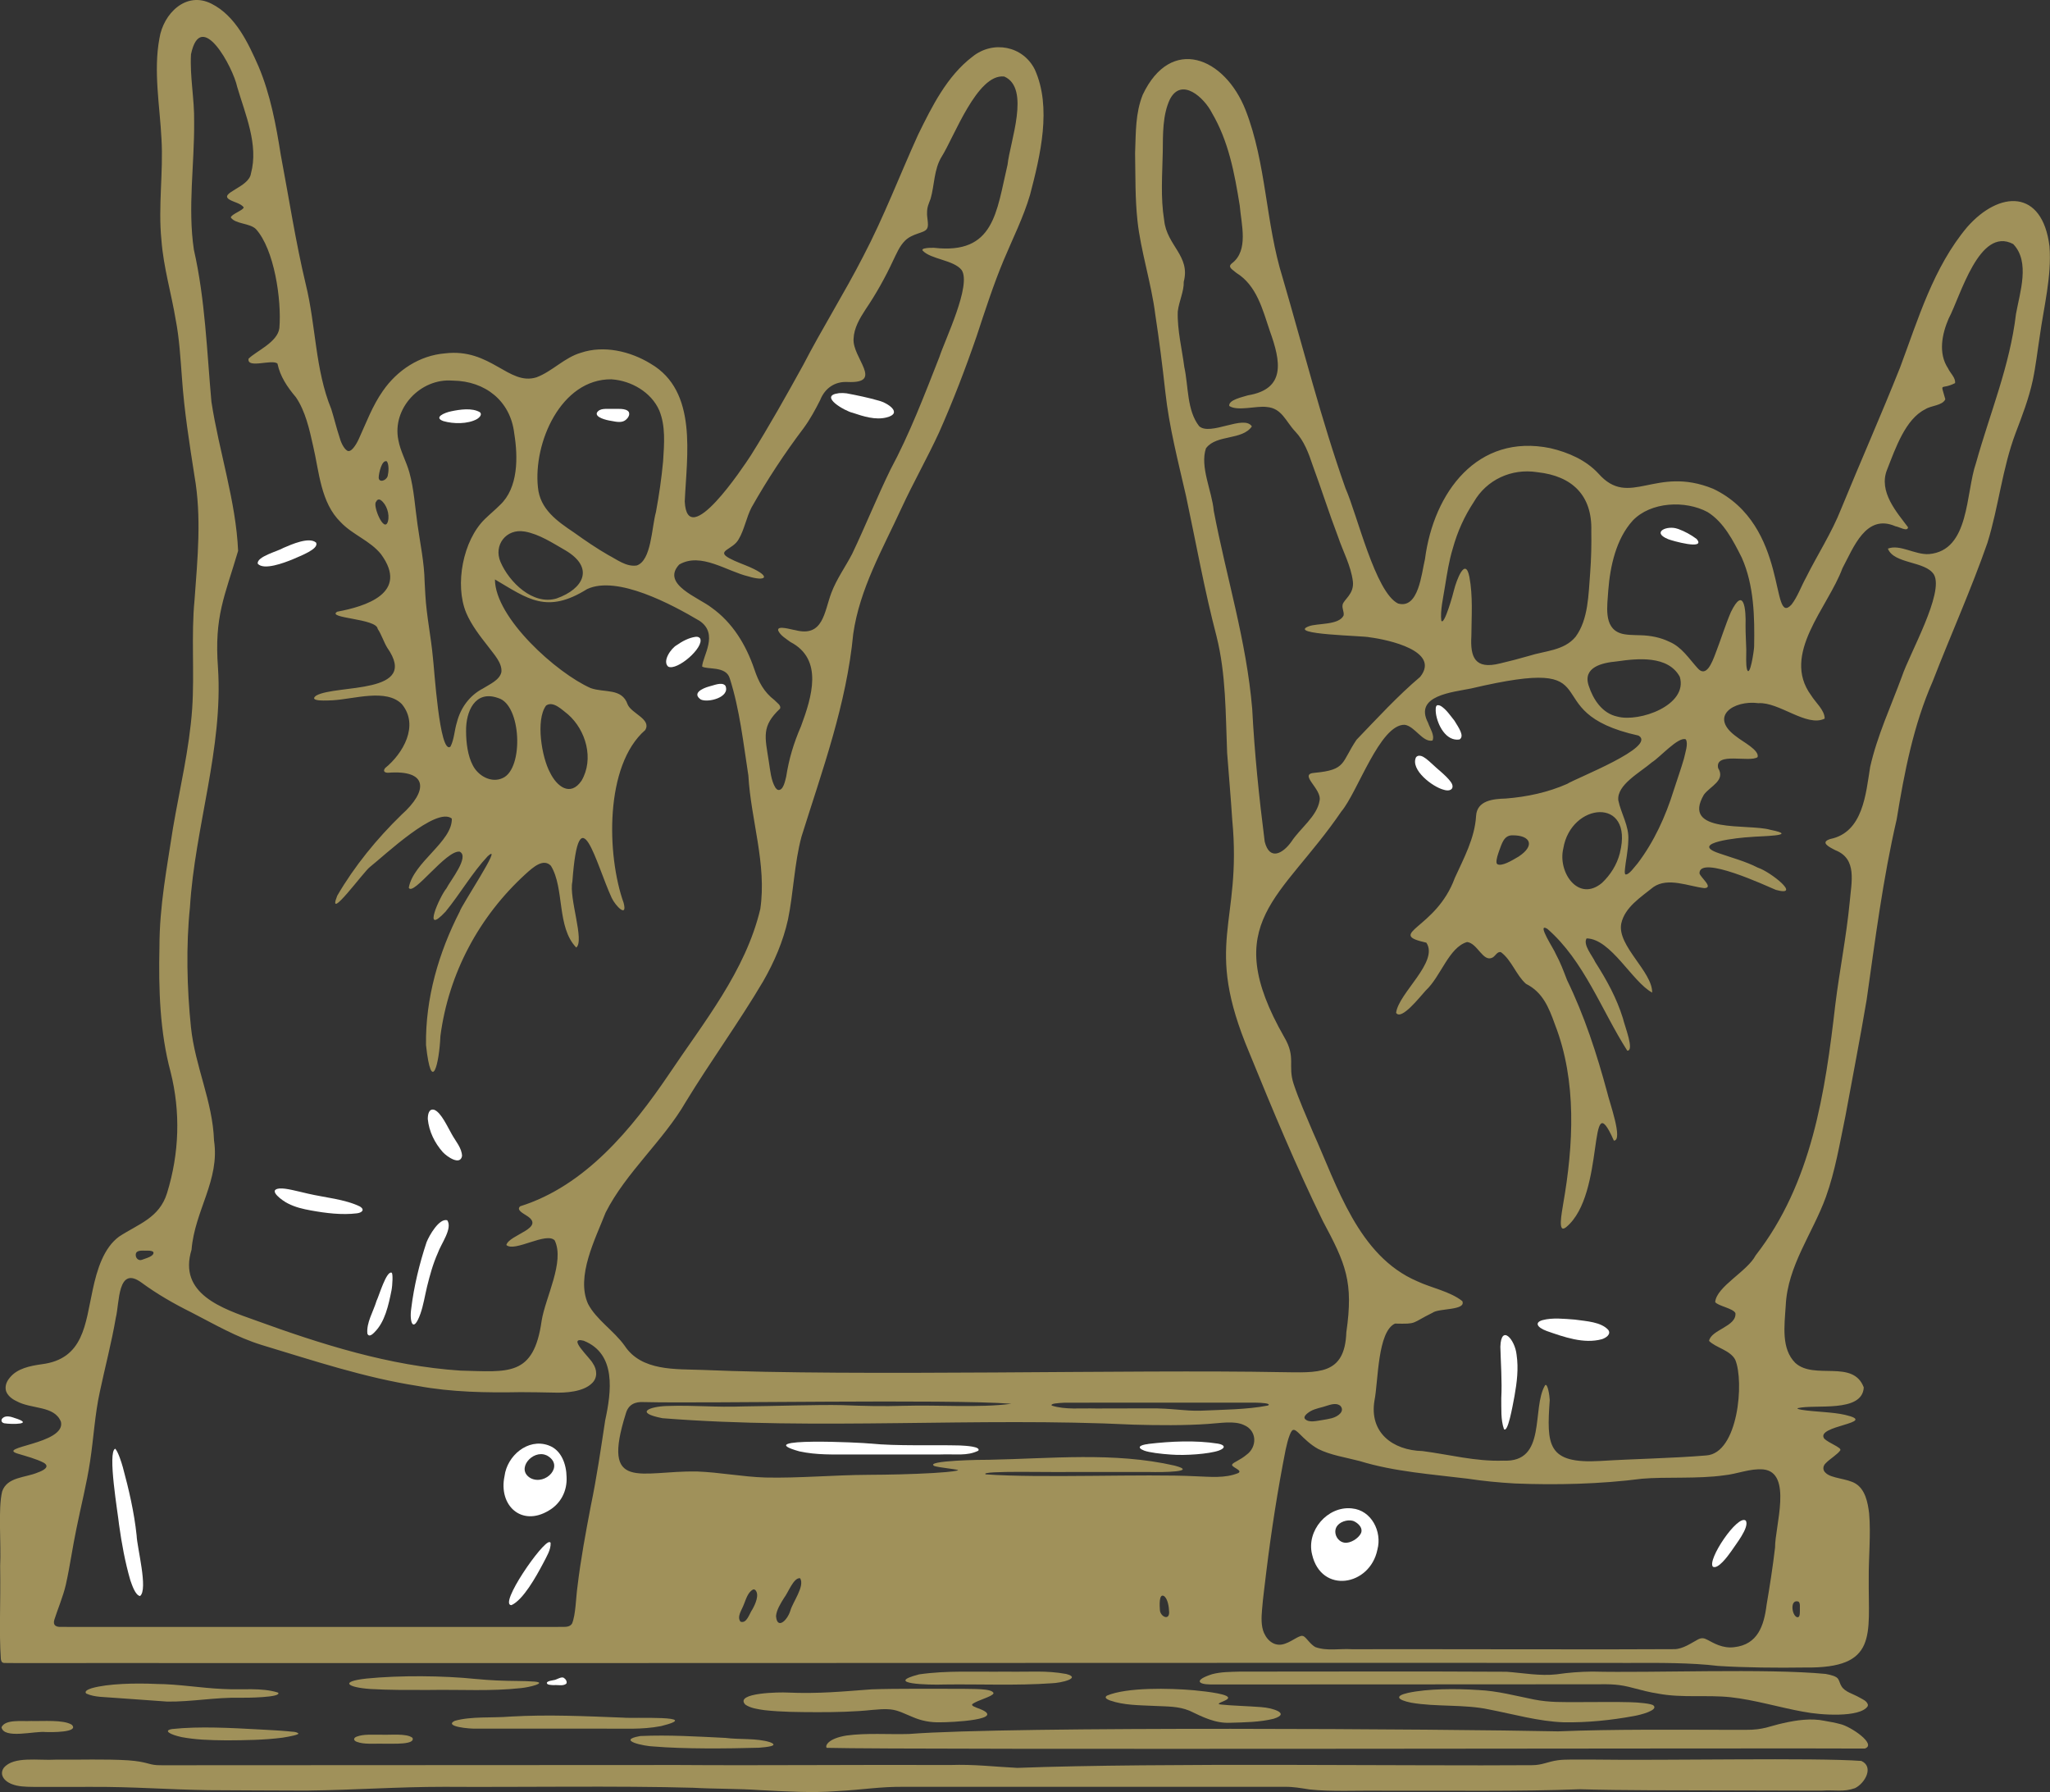 <svg width="127" height="111" viewBox="0 0 127 111" fill="none" xmlns="http://www.w3.org/2000/svg">
<rect x="0" y="0" width="127" height="111" fill="#333333" stroke="none"/>
<g clip-path="url(#clip0_799_4331)">
<path d="M0.625 85.313C1.077 84.764 1.861 84.604 2.577 84.503C5.192 84.18 5.28 82.004 5.741 79.902C6.012 78.623 6.428 77.292 7.379 76.594C8.582 75.807 9.874 75.444 10.35 73.897C11.11 71.431 11.192 68.879 10.569 66.4C9.903 63.93 9.818 61.246 9.878 58.649C9.878 56.101 10.341 53.767 10.718 51.281C11.139 48.818 11.73 46.401 11.906 43.891C12.054 41.68 11.839 39.346 12.052 37.161C12.24 34.575 12.497 32.029 12.047 29.475C11.733 27.453 11.416 25.478 11.272 23.407C11.177 22.167 11.11 20.968 10.889 19.829C10.612 18.148 10.129 16.576 10 14.862C9.79 12.793 10.126 10.647 10.004 8.603C9.9 6.554 9.497 4.4 9.878 2.37C10.122 0.845 11.518 -0.564 13.095 0.227C14.6 0.983 15.376 2.659 16.023 4.129C16.747 5.849 17.099 7.726 17.392 9.581C17.895 12.234 18.316 14.998 18.941 17.602C19.577 20.177 19.515 22.883 20.525 25.344C20.7 25.904 20.846 26.521 21.03 27.072C21.099 27.344 21.278 27.767 21.502 27.91C21.739 28.068 22.056 27.564 22.224 27.199C22.69 26.182 23.075 25.13 23.72 24.214C24.609 22.93 25.991 22.018 27.562 21.889C30.398 21.543 31.517 23.915 33.237 23.371C34.216 23.006 34.972 22.141 35.993 21.849C37.378 21.381 39.018 21.735 40.31 22.529C43.246 24.238 42.541 28.242 42.421 31.067C42.577 34.163 46.038 28.94 46.518 28.204C47.655 26.392 48.721 24.49 49.753 22.62C50.928 20.348 52.308 18.157 53.471 15.89C54.757 13.442 55.736 10.854 56.877 8.344C57.737 6.592 58.665 4.715 60.245 3.511C61.524 2.481 63.383 2.847 64.107 4.305C65.169 6.654 64.451 9.63 63.813 12.065C63.401 13.469 62.738 14.777 62.175 16.124C61.544 17.638 61.027 19.236 60.509 20.808C59.815 22.829 59.038 24.849 58.173 26.795C57.438 28.383 56.576 29.903 55.84 31.492C54.677 34.023 53.261 36.461 52.858 39.268C52.441 43.635 50.946 47.692 49.656 51.814C49.211 53.455 49.153 55.341 48.816 56.959C48.517 58.31 47.965 59.587 47.281 60.78C45.783 63.315 44.023 65.731 42.488 68.246C41.103 70.651 38.776 72.622 37.518 75.109C36.889 76.73 35.663 79.062 36.43 80.763C36.937 81.744 38.036 82.424 38.703 83.364C39.747 84.94 41.867 84.793 43.48 84.853C53.15 85.268 70.134 84.816 79.354 84.992C81.636 85.016 83.314 85.219 83.407 82.524C83.859 79.389 83.374 78.29 81.953 75.635C80.291 72.243 78.831 68.723 77.404 65.227C74.499 58.35 76.961 57.3 76.338 50.768C76.25 49.395 76.126 48.011 76.022 46.627C75.924 44.212 75.957 41.765 75.364 39.406C74.61 36.528 74.098 33.637 73.478 30.732C72.99 28.592 72.43 26.454 72.193 24.272C72.013 22.645 71.816 21.084 71.568 19.461C71.331 17.562 70.662 15.507 70.469 13.683C70.318 12.27 70.347 11.006 70.32 9.488C70.371 8.148 70.338 7.02 70.792 5.872C72.538 2.18 75.873 3.531 77.165 6.817C78.463 10.147 78.397 13.797 79.46 17.201C80.732 21.552 81.842 25.962 83.354 30.244C84.076 31.86 85.202 36.695 86.611 37.382C87.889 37.743 88.064 35.512 88.279 34.631C88.816 30.503 91.523 26.829 96.05 27.761C97.149 28.017 98.255 28.496 99.026 29.334C100.954 31.515 102.538 28.804 106.136 30.277C110.871 32.533 109.651 38.904 110.991 37.444C111.368 36.95 111.578 36.332 111.884 35.779C112.567 34.404 113.477 33.004 114.058 31.528C115.257 28.601 116.544 25.696 117.712 22.763C118.839 19.751 119.77 16.57 121.866 14.069C123.871 11.788 126.53 11.699 126.969 15.259C127.111 17.127 126.615 19.006 126.362 20.852C126.222 21.744 126.121 22.669 125.928 23.576C125.684 24.698 125.274 25.761 124.866 26.831C124.042 29.024 123.816 31.396 123.125 33.621C122.117 36.515 120.842 39.341 119.73 42.21C118.54 44.921 117.977 47.837 117.501 50.755C116.648 54.442 116.174 58.183 115.642 61.921C115.234 64.349 114.767 66.712 114.326 69.131C113.974 70.818 113.699 72.517 113.116 74.142C112.298 76.398 110.743 78.397 110.628 80.87C110.546 82.14 110.342 83.545 111.224 84.423C112.409 85.495 114.802 84.178 115.463 85.939C115.374 87.533 112.425 86.96 111.377 87.221C111.346 87.234 111.352 87.254 111.388 87.268C111.428 87.285 111.507 87.305 111.623 87.326C112.4 87.453 113.548 87.457 114.313 87.64C116.469 88.144 112.4 88.291 113.019 89.116C113.16 89.247 113.409 89.383 113.595 89.481C113.73 89.555 113.841 89.615 113.94 89.691C113.996 89.738 114.022 89.778 114.016 89.825C113.845 90.085 113.351 90.373 113.112 90.627C112.91 90.808 112.91 91.08 113.112 91.24C113.455 91.579 114.443 91.577 114.955 91.895C115.551 92.259 115.711 93.048 115.795 93.739C115.91 95.056 115.757 96.483 115.771 97.819C115.74 101.265 116.364 103.351 111.826 103.287C110.109 103.314 108.088 103.294 106.44 103.189C104.758 102.984 102.735 102.997 100.947 103.004C89.677 102.981 33.057 103.028 6.382 103.01C3.027 103.008 0.831 103.019 0.244 103.006C0.118 102.981 0.082 102.93 0.053 102.765C-0.066 101.033 0.047 99.383 0.009 97C0.078 95.618 -0.128 93.447 0.133 92.386C0.437 91.47 1.587 91.537 2.34 91.207C2.668 91.093 3.127 90.861 2.719 90.609C2.278 90.371 1.613 90.197 1.146 90.054C-0.374 89.626 4.073 89.459 3.778 88.075C3.381 87.045 1.946 87.305 1.015 86.784C0.736 86.655 0.465 86.438 0.372 86.155C0.295 85.859 0.399 85.582 0.603 85.339L0.621 85.317L0.625 85.313ZM30.228 53.02C29.253 54.057 28.513 55.356 27.6 56.471C26.124 58.047 27.239 55.526 27.658 55.026C27.888 54.558 29.113 53.062 28.477 52.752C27.64 52.641 25.59 55.541 25.324 54.988C25.601 53.406 28.039 52.128 27.99 50.702C27.028 49.937 23.826 52.984 22.927 53.693C22.561 53.945 20.204 57.209 20.893 55.481C21.954 53.655 23.346 51.95 24.877 50.463C26.525 48.992 26.539 47.665 24.03 47.866C23.831 47.861 23.711 47.77 23.858 47.576C24.954 46.691 25.994 44.941 24.892 43.61C23.924 42.636 21.934 43.3 20.616 43.376C20.354 43.385 19.043 43.481 19.592 43.084C20.84 42.378 26.044 43.042 23.988 40.117C23.765 39.747 23.629 39.292 23.397 38.951C23.332 38.3 20.177 38.303 20.895 37.888C22.608 37.569 25.378 36.749 23.603 34.326C22.931 33.49 21.843 33.124 21.11 32.348C19.86 31.131 19.776 29.221 19.395 27.609C19.167 26.579 18.916 25.465 18.336 24.611C17.793 23.966 17.356 23.32 17.19 22.524C16.864 22.221 15.289 22.865 15.398 22.219C15.854 21.755 17.206 21.198 17.308 20.319C17.454 18.576 16.991 15.433 15.85 14.185C15.46 13.81 14.58 13.884 14.299 13.471C14.314 13.273 15.134 12.996 15.094 12.838C14.91 12.595 14.502 12.528 14.245 12.379C13.474 11.958 15.435 11.628 15.548 10.74C16.029 8.97 15.194 7.08 14.695 5.384C14.44 4.169 12.442 0.47 11.832 3.364C11.755 4.742 12.05 6.144 12.027 7.535C12.052 10.154 11.62 12.871 12.012 15.473C12.712 18.545 12.816 21.771 13.098 24.885C13.565 27.943 14.62 31.053 14.751 34.123C13.918 36.947 13.266 38.162 13.505 41.368C13.831 46.341 12.072 51.248 11.768 56.188C11.52 58.575 11.58 61.21 11.83 63.629C12.087 66.065 13.175 68.212 13.259 70.642C13.63 73.103 12.063 74.976 11.866 77.41C11.028 80.147 13.767 81.05 15.816 81.779C19.907 83.268 24.143 84.61 28.515 84.896C31.482 84.965 33.066 85.306 33.556 81.802C33.789 80.362 34.998 78.152 34.365 76.833C33.857 76.278 31.868 77.584 31.369 77.116C31.54 76.465 33.888 76.066 32.601 75.283C32.444 75.172 31.956 74.944 32.229 74.717C36.253 73.453 39.142 69.933 41.435 66.549C43.593 63.326 46.188 60.154 47.101 56.306C47.511 53.537 46.516 50.782 46.363 48.042C46.053 46.047 45.825 43.931 45.207 42.012C44.976 41.236 43.802 41.49 43.498 41.285C43.532 40.632 44.546 39.257 43.332 38.452C41.653 37.458 38.236 35.612 36.37 36.49C33.871 38.051 32.699 37.09 30.662 35.891C30.673 38.278 34.495 41.696 36.592 42.621C37.443 42.928 38.531 42.596 38.883 43.635C39.124 44.201 40.378 44.547 39.971 45.222C37.451 47.409 37.582 52.98 38.635 55.925C38.885 56.888 38.125 56.11 37.895 55.615C36.915 53.49 35.869 49.021 35.459 54.616C35.231 55.606 36.23 58.279 35.699 58.691C34.473 57.42 34.985 55.031 34.13 53.629C33.658 53.134 33.004 53.74 32.574 54.126C29.683 56.758 27.793 60.285 27.283 64.18C27.215 65.858 26.734 67.9 26.392 64.73C26.35 61.841 27.179 58.994 28.484 56.455C28.531 56.17 31.212 52.139 30.246 53.011L30.232 53.024L30.228 53.02ZM62.2 4.739C60.542 4.561 59.117 8.462 58.34 9.702C57.854 10.48 57.894 11.483 57.651 12.312C57.538 12.617 57.433 12.818 57.433 13.152C57.413 13.464 57.544 13.893 57.456 14.109C57.389 14.325 57.059 14.392 56.859 14.468C56.571 14.568 56.29 14.686 56.066 14.909C55.718 15.257 55.548 15.7 55.328 16.142C54.85 17.174 54.265 18.222 53.62 19.169C53.263 19.72 52.907 20.315 52.88 20.979C52.789 22.165 54.788 23.759 52.517 23.661C51.739 23.614 51.109 24.031 50.815 24.771C50.516 25.366 50.192 25.964 49.795 26.506C48.61 28.073 47.524 29.722 46.556 31.437C46.237 32.054 46.111 32.816 45.763 33.398C45.41 34.058 44.312 34.109 45.196 34.584C45.575 34.792 46.053 34.952 46.467 35.133C47.828 35.741 47.416 36.024 46.377 35.706C45.018 35.387 43.423 34.185 42.078 34.968C40.937 36.189 43.283 37.012 44.074 37.632C45.391 38.566 46.219 39.952 46.729 41.444C46.997 42.251 47.332 42.868 47.976 43.363C48.127 43.528 48.415 43.693 48.322 43.896C47.165 44.99 47.387 45.612 47.635 47.204C47.717 47.73 47.766 48.336 48.034 48.784C48.092 48.853 48.125 48.911 48.218 48.932C48.53 48.961 48.637 48.379 48.705 48.107C48.88 47.003 49.153 46.074 49.625 44.979C50.29 43.182 51.028 40.84 48.969 39.767C48.697 39.562 48.349 39.368 48.209 39.056C48.129 38.706 49.024 39.003 49.27 39.032C51.005 39.484 51.054 37.917 51.506 36.715C51.834 35.855 52.368 35.121 52.791 34.31C53.611 32.591 54.329 30.799 55.164 29.089C56.348 26.889 57.278 24.45 58.193 22.121C58.548 21.03 60.194 17.664 59.576 16.728C59.084 16.097 57.659 16.066 57.161 15.522C57.11 15.451 57.192 15.411 57.258 15.395C57.462 15.346 57.624 15.351 57.852 15.348C61.606 15.781 61.725 13.139 62.419 10.203C62.569 8.783 63.846 5.471 62.224 4.744L62.2 4.737V4.739ZM74.712 27.763C74.32 28.913 75.087 30.42 75.193 31.637C75.98 35.775 77.214 39.66 77.575 43.898C77.721 46.684 78 49.382 78.35 52.13C78.65 53.33 79.472 52.88 80.006 52.13C80.555 51.294 81.597 50.559 81.749 49.591C81.913 48.862 80.395 47.935 81.45 47.868C83.422 47.683 83.081 47.242 84.038 45.822C85.306 44.504 86.586 43.107 87.982 41.925C89.25 40.329 86.017 39.624 84.852 39.475C84.541 39.375 79.702 39.312 81.082 38.793C81.605 38.59 82.937 38.739 83.238 38.124C83.278 37.877 83.13 37.705 83.176 37.46C83.232 37.141 83.908 36.8 83.812 36.009C83.69 35.039 83.205 34.172 82.897 33.256C82.339 31.796 81.865 30.291 81.326 28.833C81.078 28.082 80.783 27.292 80.247 26.733C79.656 26.113 79.418 25.282 78.479 25.21C77.874 25.117 76.666 25.491 76.154 25.146C76.095 24.765 76.979 24.595 77.316 24.486C79.678 24.093 79.341 22.372 78.676 20.524C78.217 19.16 77.854 17.68 76.593 16.902C76.363 16.695 76.01 16.547 76.33 16.302C77.367 15.504 76.899 13.897 76.804 12.736C76.476 10.696 76.11 8.743 75.075 6.984C74.608 6.061 73.201 4.753 72.476 6.153C72.018 7.12 72.046 8.337 72.035 9.392C72.009 10.809 71.889 12.212 72.122 13.645C72.284 15.217 73.761 15.845 73.334 17.455C73.354 18.043 73.037 18.668 72.964 19.296C72.924 20.426 73.236 21.677 73.367 22.723C73.631 23.922 73.52 25.415 74.287 26.396C74.976 27.027 77.074 25.661 77.555 26.412C76.957 27.281 75.375 26.907 74.73 27.745L74.719 27.763H74.712ZM124.716 15.114C122.613 14.011 121.458 18.349 120.721 19.733C120.302 20.705 120.069 21.887 120.683 22.814C120.825 23.126 121.162 23.398 121.119 23.73C120.207 24.196 120.207 23.594 120.515 24.731C120.337 25.13 119.635 25.108 119.265 25.355C118.051 25.957 117.435 27.745 116.914 29.074C116.342 30.458 117.541 31.764 118.204 32.658C118.186 32.961 117.663 32.631 117.421 32.596C115.593 31.8 114.829 33.916 114.14 35.2C113.247 37.632 110.324 40.518 112.201 43.069C112.471 43.512 113.043 43.985 113.041 44.511C111.937 45.062 110.22 43.472 108.939 43.555C107.41 43.352 105.815 44.386 107.603 45.65C107.938 45.929 109.017 46.468 108.884 46.898C108.39 47.248 106.225 46.553 106.44 47.574C106.916 48.343 105.966 48.682 105.56 49.221C104.129 51.667 108.314 51 109.677 51.399C111.6 51.785 108.948 51.785 108.427 51.847C107.765 51.879 104.596 52.202 106.475 52.846C107.284 53.129 108.131 53.348 108.904 53.745C109.682 53.994 111.665 55.572 110.018 55.12C109.453 54.886 105.27 52.926 105.285 54.094C105.345 54.353 106.187 54.988 105.587 55.011C104.614 54.901 103.34 54.322 102.434 54.942C101.674 55.559 100.65 56.192 100.437 57.215C100.178 58.586 102.374 60.187 102.354 61.482C101.115 60.813 99.801 58.152 98.292 58.125C98.051 58.511 98.645 59.191 98.829 59.594C99.551 60.726 100.149 61.816 100.539 63.065C100.652 63.564 101.273 65.091 100.812 65.08C99.234 62.617 98.137 59.507 95.857 57.53C95.142 57.108 96.305 58.843 96.38 59.084C96.666 59.61 96.865 60.145 97.08 60.704C98.157 62.92 98.922 65.267 99.567 67.659C99.684 68.208 100.579 70.651 99.981 70.651C98.319 66.897 99.511 73.952 97.029 76.008C96.469 76.467 96.763 75.1 96.839 74.583C97.481 70.923 97.694 66.955 96.332 63.462C95.948 62.387 95.567 61.455 94.537 60.94C93.927 60.401 93.644 59.467 92.988 58.981C92.762 58.912 92.642 59.215 92.469 59.309C91.878 59.634 91.534 58.415 90.887 58.35C89.753 58.684 89.263 60.486 88.33 61.348C87.945 61.772 86.806 63.23 86.491 62.737C86.633 61.518 89.157 59.576 88.364 58.39C85.795 57.817 88.966 57.559 90.123 54.391C90.686 53.154 91.366 51.91 91.444 50.545C91.501 49.576 92.507 49.484 93.285 49.462C94.59 49.36 95.897 49.081 97.087 48.555C97.656 48.191 102.673 46.259 101.51 45.563C94.776 44.081 100.247 40.505 91.135 42.645C89.996 42.879 87.577 43.075 88.472 44.772C88.578 45.102 88.895 45.543 88.745 45.871C88.133 46 87.65 44.977 87.019 44.894C85.485 44.861 84.107 49.074 83.097 50.265C79.414 55.668 75.465 57.082 79.565 64.249C80.305 65.51 79.762 65.987 80.143 67.142C80.473 68.139 80.925 69.133 81.328 70.1C82.844 73.466 84.142 77.791 87.785 79.356C88.674 79.777 89.833 79.987 90.593 80.593C90.843 81.182 89.141 81.021 88.751 81.311C87.393 81.98 87.829 82.013 86.422 81.984C85.332 82.486 85.388 85.564 85.151 86.748C84.818 88.732 86.274 89.834 88.126 89.88C89.799 90.097 91.406 90.533 93.127 90.473C95.862 90.609 94.86 87.232 95.724 85.796C95.884 85.669 95.999 86.461 96.008 86.717C95.815 89.51 95.837 90.689 99.154 90.493C101.264 90.362 103.641 90.326 105.7 90.152C107.69 90.027 108.066 85.551 107.499 84.222C107.187 83.627 106.289 83.478 105.879 83.057C106.001 82.361 107.59 82.167 107.512 81.338C107.377 81.037 106.409 80.888 106.258 80.649C106.342 79.688 108.246 78.756 108.764 77.76C112.241 73.299 113.072 67.673 113.701 62.218C113.962 60.105 114.386 58.016 114.59 55.889C114.694 54.65 115.075 53.205 113.71 52.666C113.287 52.452 112.744 52.173 113.389 51.968C115.423 51.553 115.589 49.166 115.859 47.505C116.289 45.59 117.14 43.764 117.825 41.905C118.292 40.501 120.455 36.722 119.81 35.59C119.285 34.738 117.335 34.95 116.956 33.982C117.709 33.693 118.627 34.375 119.504 34.321C122.037 34.1 121.764 30.547 122.418 28.67C123.295 25.54 124.51 22.674 124.893 19.445C125.137 18.095 125.773 16.227 124.733 15.13L124.711 15.112L124.716 15.114ZM37.881 23.494C34.748 23.465 33.029 27.433 33.326 30.188C33.452 31.532 34.493 32.27 35.572 32.993C36.253 33.481 36.957 33.962 37.677 34.377C38.229 34.662 38.803 35.126 39.45 35.026C40.358 34.711 40.363 32.709 40.638 31.709C40.831 30.659 40.981 29.642 41.079 28.583C41.152 27.464 41.238 26.39 40.844 25.427C40.341 24.274 39.084 23.581 37.912 23.498H37.881V23.494ZM28.034 23.576C26.049 23.411 24.272 25.302 24.68 27.264C24.806 27.954 25.172 28.581 25.36 29.256C25.65 30.297 25.712 31.428 25.867 32.498C26.031 33.677 26.284 34.834 26.306 36.031C26.319 36.336 26.33 36.555 26.35 36.842C26.428 38.184 26.705 39.457 26.82 40.746C26.898 41.296 27.223 46.78 27.906 46.248C28.141 45.797 28.149 45.227 28.311 44.723C28.537 43.829 29.111 43.064 29.918 42.647C30.341 42.378 30.961 42.123 31.063 41.622C31.114 41.053 30.598 40.527 30.243 40.046C29.736 39.397 29.209 38.726 28.883 37.962C28.158 36.221 28.679 33.472 30.04 32.148C30.35 31.847 30.68 31.577 30.979 31.276C32.109 30.217 32.098 28.32 31.859 26.855C31.626 24.822 30.051 23.605 28.07 23.576H28.032H28.034ZM23.955 28.572C23.654 28.474 23.472 29.29 23.461 29.566C23.45 29.907 23.904 29.805 24.015 29.495C24.079 29.238 24.108 28.804 23.975 28.59L23.957 28.572H23.955ZM95.232 29.247C93.637 28.996 92.097 29.72 91.311 31.082C90.717 31.987 90.296 32.908 89.996 33.993C89.766 34.749 89.649 35.525 89.52 36.312C89.42 36.972 89.21 37.839 89.292 38.445C89.463 38.797 90.034 36.762 90.081 36.535C90.225 35.966 90.774 34.45 91.029 35.726C91.257 36.929 91.16 38.169 91.153 39.388C91.076 40.706 91.366 41.486 92.93 41.094C93.535 40.951 94.114 40.802 94.707 40.63C95.727 40.304 96.892 40.309 97.61 39.442C98.403 38.367 98.405 36.831 98.512 35.501C98.581 34.589 98.598 33.708 98.583 32.883C98.647 30.679 97.391 29.488 95.272 29.252L95.23 29.247H95.232ZM23.57 30.968C23.454 30.893 23.346 30.968 23.299 31.082C23.067 31.294 23.802 33.075 24.033 32.295C24.154 31.842 23.944 31.232 23.594 30.982L23.57 30.966V30.968ZM108.671 40.041C108.704 38.227 108.671 36.265 107.905 34.542C107.379 33.496 106.788 32.335 105.782 31.715C104.406 30.977 102.259 31.078 101.149 32.246C100.12 33.38 99.75 35.066 99.633 36.584C99.582 37.493 99.321 38.858 100.382 39.223C100.721 39.344 101.246 39.333 101.634 39.348C102.245 39.361 102.87 39.484 103.411 39.747C104.184 40.07 104.63 40.793 105.166 41.383C105.704 42.01 106.07 41.02 106.269 40.498C106.593 39.665 106.887 38.715 107.231 37.91C108.04 36.263 108.173 37.77 108.139 38.742C108.137 39.297 108.173 39.743 108.184 40.238C108.19 40.601 108.146 41.154 108.23 41.47C108.414 41.992 108.658 40.325 108.669 40.079V40.041H108.671ZM32.481 32.921C31.362 32.732 30.56 33.768 31.008 34.809C31.549 36.069 33.022 37.509 34.484 37.068C36.148 36.481 36.858 35.168 35.025 34.087C34.239 33.637 33.414 33.088 32.521 32.926L32.481 32.921ZM100.154 40.969C99.283 41.049 98.031 41.312 98.423 42.476C98.696 43.318 99.252 44.185 100.196 44.386C101.556 44.756 104.592 43.677 104.065 41.921C103.342 40.592 101.452 40.782 100.191 40.964L100.154 40.969ZM30.837 43.229C29.428 42.736 28.856 44.074 28.874 45.282C28.874 46.018 28.983 46.823 29.286 47.396C29.616 48.06 30.45 48.532 31.156 48.187C32.455 47.59 32.3 43.651 30.87 43.24L30.837 43.227V43.229ZM33.824 43.711C33.177 44.598 33.56 46.914 34.077 47.857C34.495 48.713 35.331 49.371 36.024 48.361C36.816 47.014 36.299 45.224 35.191 44.252C34.839 43.985 34.285 43.401 33.842 43.695L33.824 43.711ZM104.428 45.793C103.972 45.617 102.813 46.93 102.347 47.211C101.574 47.873 100.158 48.613 100.256 49.569C100.42 50.383 100.936 51.172 100.876 52.041C100.865 52.688 100.699 53.428 100.67 53.809C100.666 53.929 100.63 54.07 100.692 54.161C100.911 54.221 101.275 53.669 101.448 53.484C102.469 52.142 103.187 50.568 103.69 48.947C103.901 48.289 104.124 47.674 104.319 47.003C104.397 46.642 104.605 46.06 104.439 45.802L104.43 45.795L104.428 45.793ZM100.355 52.824C101.237 49.322 97.311 49.692 96.846 52.567C96.498 54.028 97.783 55.907 99.243 54.69C99.764 54.199 100.171 53.559 100.346 52.864L100.358 52.824H100.355ZM93.668 51.74C93.154 51.754 93.034 52.286 92.875 52.697C92.797 52.935 92.695 53.192 92.709 53.43C92.713 53.472 92.737 53.502 92.764 53.531C93.05 53.675 93.653 53.31 94.082 53.056C95.135 52.362 94.798 51.734 93.706 51.74H93.668ZM9.495 77.55C9.419 77.457 9.178 77.463 9.034 77.466C8.819 77.472 8.44 77.412 8.411 77.695C8.385 77.921 8.582 78.121 8.803 78.03C9.012 77.941 9.548 77.827 9.508 77.57L9.495 77.553V77.55ZM3.364 100.342C3.264 100.683 3.486 100.779 3.767 100.772C11.409 100.772 31.152 100.777 34.89 100.772C35.107 100.772 35.324 100.754 35.44 100.563C35.672 100.005 35.676 98.951 35.779 98.242C35.978 96.572 36.286 94.936 36.6 93.282C36.968 91.516 37.221 89.76 37.491 87.985C37.875 86.204 38.2 83.855 36.157 83.045C35.089 82.776 36.572 84.122 36.725 84.443C36.997 84.831 37.037 85.362 36.649 85.701C36.117 86.209 35.054 86.287 34.283 86.258C33.603 86.244 32.956 86.233 32.251 86.231C30.106 86.271 27.97 86.233 25.887 85.848C22.599 85.339 19.408 84.274 16.224 83.313C14.666 82.834 13.293 82.031 11.857 81.291C10.782 80.758 9.732 80.156 8.772 79.45C7.268 78.346 7.408 80.72 7.175 81.621C6.916 83.146 6.503 84.704 6.189 86.189C5.874 87.615 5.803 89.073 5.58 90.522C5.371 91.909 5.019 93.275 4.742 94.651C4.494 95.821 4.339 96.996 4.077 98.162C3.922 98.855 3.548 99.747 3.37 100.318L3.366 100.335L3.364 100.342ZM62.64 86.949C58.831 86.65 43.74 86.942 39.886 86.846C39.348 86.813 38.934 86.991 38.774 87.544C37.23 92.448 39.66 91.088 43.164 91.144C44.617 91.198 45.971 91.474 47.422 91.519C49.461 91.566 51.681 91.363 53.771 91.352C55.124 91.345 56.474 91.316 57.81 91.24C58.258 91.211 59.004 91.164 59.317 91.084C59.346 91.073 59.363 91.069 59.343 91.053C59.108 90.984 58.22 90.906 57.894 90.81C57.178 90.462 61.005 90.411 61.256 90.42C65.091 90.348 69.024 89.925 72.767 90.781C74.236 91.164 72.124 91.202 71.127 91.175C69.749 91.175 67.936 91.175 66.228 91.175C65.448 91.209 60.593 91.073 61.069 91.323C64.457 91.57 71.001 91.282 74.067 91.441C74.947 91.47 75.889 91.583 76.719 91.24C77.019 91.057 76.199 90.863 76.345 90.696C76.407 90.58 76.841 90.433 77.222 90.11C77.896 89.626 77.883 88.603 77.059 88.266C76.46 87.985 75.587 88.155 74.847 88.199C73.418 88.302 71.69 88.286 70.223 88.244C60.482 87.767 50.691 88.605 41.039 87.845C39.248 87.495 40.283 87.123 41.291 87.089C43.124 87.029 44.243 87.183 46.091 87.114C47.974 87.096 50.642 87 52.186 87.036C53.529 87.089 54.675 87.116 56.057 87.076C58.138 87.013 60.642 87.214 62.634 86.953H62.64V86.949ZM78.561 87.054C78.769 86.918 78.142 86.889 77.803 86.882C76.075 86.877 74.38 86.882 72.359 86.882C70.387 86.884 67.562 86.875 65.918 86.886C65.512 86.909 65.071 86.933 65.155 87.062C65.995 87.332 66.948 87.214 67.901 87.243C68.942 87.243 70.196 87.239 71.207 87.236C72.627 87.221 73.347 87.408 74.384 87.379C75.714 87.319 77.271 87.312 78.55 87.06L78.561 87.056V87.054ZM83.028 87.071C82.729 86.846 82.341 87.04 81.949 87.15C81.605 87.241 81.264 87.314 80.983 87.553C80.881 87.635 80.752 87.778 80.845 87.89C81.085 88.146 81.563 88.01 81.909 87.961C82.111 87.925 82.317 87.896 82.512 87.843C82.928 87.727 83.316 87.406 83.048 87.091L83.028 87.074V87.071ZM80.165 88.567C80.059 88.552 79.986 88.661 79.899 88.886C79.784 89.178 79.72 89.475 79.647 89.793C79.155 92.277 78.758 94.836 78.448 97.362C78.362 98.144 78.244 98.931 78.184 99.713C78.144 100.184 78.12 100.721 78.306 101.147C78.565 101.715 79.051 102.014 79.605 101.813C79.877 101.722 80.116 101.561 80.358 101.432C80.513 101.359 80.655 101.269 80.797 101.374C80.954 101.477 81.187 101.858 81.49 102.023C82.221 102.281 82.966 102.105 83.761 102.154C89.024 102.143 100.149 102.181 103.714 102.15C104.257 102.157 104.825 101.738 105.21 101.539C105.436 101.434 105.562 101.454 105.824 101.595C106.132 101.755 106.719 102.125 107.441 102.027C108.899 101.865 109.283 100.688 109.442 99.408C109.642 98.231 109.828 97.049 109.967 95.852C109.956 94.579 111.073 91.207 109.238 91.017C108.419 90.946 107.628 91.302 106.805 91.383C105.17 91.615 103.167 91.465 101.72 91.594C99.17 91.924 96.402 91.994 93.848 91.887C92.859 91.833 91.884 91.735 90.914 91.59C88.738 91.32 86.378 91.16 84.238 90.5C83.343 90.266 82.439 90.137 81.665 89.751C81.182 89.486 80.792 89.096 80.526 88.832C80.373 88.683 80.258 88.583 80.172 88.567H80.161H80.165ZM49.558 97.756C49.16 97.714 48.827 98.657 48.575 98.973C48.371 99.299 48.107 99.718 48.076 100.097C48.134 100.937 48.754 100.416 48.96 99.776C49.117 99.219 49.864 98.258 49.572 97.763L49.558 97.756ZM46.771 98.472C46.7 98.436 46.705 98.449 46.649 98.456C46.323 98.632 46.215 99.065 46.075 99.399C45.96 99.713 45.634 100.144 45.874 100.447C46.264 100.592 46.425 99.945 46.609 99.689C46.786 99.377 47.068 98.768 46.789 98.485L46.771 98.472ZM72.126 98.871C71.778 98.646 71.843 99.508 71.856 99.704C71.86 100.115 72.43 100.411 72.43 99.869C72.421 99.51 72.341 99.067 72.148 98.891L72.124 98.871H72.126ZM111.414 99.203C110.878 99.036 110.996 100.048 111.319 100.166C111.532 100.224 111.496 99.885 111.505 99.74C111.494 99.577 111.541 99.326 111.436 99.221L111.414 99.203Z" fill="#A0915A"/>
<path d="M0.24 109.495C0.849 108.764 2.38 109.058 3.461 108.994C4.942 109.009 6.486 108.947 7.946 109.036C9.094 109.121 9.167 109.299 9.732 109.335C9.982 109.348 10.202 109.339 10.463 109.341C19.344 109.337 32.533 109.33 42.003 109.326C47.095 109.364 53.474 109.301 58.856 109.326C60.387 109.275 61.553 109.431 63.02 109.504C71.934 109.17 87.511 109.397 94.898 109.337C95.558 109.337 95.871 109.116 96.529 109.029C96.95 108.971 97.626 108.994 98.543 108.989C103.232 109.058 112.421 108.86 115.312 109.074C116.103 109.435 115.549 110.449 114.92 110.759C114.204 111.016 113.715 110.855 112.83 110.915C111.175 110.913 108.767 110.904 106.854 110.9C103.602 110.889 100.604 110.906 97.872 110.828C94.145 110.973 89.808 110.906 85.82 110.92C84.045 110.895 82.49 110.989 81.12 110.839C80.578 110.757 80.148 110.67 79.585 110.677C75.612 110.677 62.295 110.677 56.053 110.677C54.513 110.657 53.467 110.862 51.832 110.944C50.314 111.067 48.67 110.96 47.141 110.884C45.701 110.784 44.332 110.813 42.918 110.735C38.433 110.605 32.03 110.708 27.543 110.677C24.48 110.679 22.22 110.868 18.97 110.911C17.031 110.9 14.842 110.902 12.952 110.884C10.264 110.844 8.372 110.67 5.691 110.681C4.651 110.681 3.523 110.681 2.506 110.683C1.924 110.683 1.425 110.686 1.048 110.603C0.224 110.425 -0.053 109.908 0.229 109.511L0.24 109.495Z" fill="#A0915A"/>
<path d="M113.065 106.595C113.384 106.649 113.697 106.707 114.007 106.791C114.656 106.936 116.303 108.055 115.525 108.307C111.217 108.267 56.091 108.398 51.216 108.263C51.099 108.144 51.296 107.678 52.459 107.498C53.698 107.331 55.067 107.442 56.315 107.404C62.568 106.912 89.828 107.099 96.522 107.242C99.952 107.103 103.792 107.143 107.309 107.148C107.603 107.148 107.872 107.148 108.151 107.148C109.267 107.155 109.637 106.912 110.471 106.733C111.295 106.546 112.195 106.414 113.03 106.588L113.065 106.595Z" fill="#A0915A"/>
<path d="M111.717 106.027C110.242 105.761 108.702 105.291 107.219 105.128C105.755 104.97 104.213 105.184 102.726 104.905C102.196 104.823 101.713 104.696 101.212 104.564C100.313 104.315 99.796 104.315 98.848 104.326C93.351 104.326 78.284 104.341 74.995 104.337C74.198 104.332 73.972 104.06 75.097 103.699C75.667 103.552 76.205 103.561 76.801 103.541C81.184 103.541 88.511 103.519 93.335 103.55C94.346 103.624 95.412 103.826 96.442 103.708C97.175 103.601 97.871 103.548 98.638 103.539C102.34 103.63 109.446 103.334 113.098 103.684C113.492 103.755 113.771 103.842 113.871 103.991C113.969 104.138 113.986 104.31 114.088 104.457C114.297 104.801 114.804 104.919 115.174 105.133C115.393 105.26 115.639 105.342 115.717 105.581C115.724 105.619 115.717 105.657 115.701 105.692C115.221 106.403 112.772 106.236 111.753 106.031L111.713 106.024L111.717 106.027Z" fill="#A0915A"/>
<path d="M60.232 105.558C60.165 105.67 60.434 105.737 60.513 105.781C62.678 106.53 58.792 106.686 58.262 106.68C57.646 106.7 57.066 106.586 56.516 106.343C56.059 106.163 55.665 105.933 55.164 105.882C54.794 105.842 54.422 105.882 54.045 105.913C53.064 106.022 51.692 106.062 50.553 106.053C49.417 106.049 48.426 106.044 47.383 105.931C46.977 105.875 46.476 105.806 46.164 105.576C45.495 104.834 48.377 104.812 48.765 104.838C50.753 104.925 52.257 104.765 53.986 104.64C55.517 104.584 57.967 104.609 59.665 104.607C60.163 104.631 61.506 104.562 61.55 104.887C61.468 105.099 60.547 105.309 60.239 105.554L60.232 105.561V105.558Z" fill="#A0915A"/>
<path d="M91.596 104.682C92.763 104.734 93.894 105.041 95.019 105.266C95.992 105.456 96.761 105.431 97.984 105.429C99.056 105.429 100.058 105.411 100.986 105.436C101.476 105.445 102.331 105.523 102.435 105.639C102.766 105.937 101.591 106.229 101.252 106.287C99.805 106.555 98.338 106.704 96.869 106.68C95.323 106.626 93.767 106.178 92.243 105.884C90.723 105.558 88.963 105.735 87.426 105.467C86.548 105.289 86.393 105.044 87.233 104.858C88.443 104.595 90.211 104.589 91.551 104.68H91.598L91.596 104.682Z" fill="#A0915A"/>
<path d="M78.193 105.748C78.659 105.768 80.041 106.105 78.904 106.461C78.06 106.673 77.085 106.684 76.226 106.709C75.282 106.758 74.493 106.345 73.689 105.962C72.977 105.677 72.355 105.708 71.499 105.665C70.54 105.619 69.616 105.625 68.767 105.329C68.568 105.251 68.391 105.153 68.577 105.028C69.809 104.506 72.445 104.564 73.963 104.696C74.83 104.78 76.345 104.957 76.046 105.231C75.955 105.364 75.16 105.552 75.676 105.583C76.15 105.641 77.422 105.683 78.153 105.741L78.193 105.746V105.748Z" fill="#A0915A"/>
<path d="M31.631 106.325C33.988 106.192 36.222 106.301 38.604 106.392C39.109 106.455 43.691 106.232 40.955 106.916C39.73 107.15 38.63 107.059 37.332 107.074C34.779 107.074 31.974 107.074 29.57 107.074C29.105 107.099 27.467 106.941 28.17 106.591C29.18 106.301 30.501 106.419 31.587 106.328H31.629L31.631 106.325Z" fill="#A0915A"/>
<path d="M9.66 104.306C11.072 104.312 12.408 104.558 13.833 104.618C15.007 104.685 16.201 104.515 17.225 104.841C17.513 105.148 15.178 105.168 14.901 105.159C13.339 105.126 11.887 105.416 10.365 105.398C9.29 105.313 8.202 105.251 7.115 105.166C6.494 105.108 5.874 105.142 5.346 104.901C5.176 104.731 5.552 104.615 5.681 104.569C6.691 104.277 8.437 104.25 9.618 104.303H9.658L9.66 104.306Z" fill="#A0915A"/>
<path d="M56.95 103.71C58.694 103.461 60.378 103.568 62.323 103.543C63.843 103.57 64.796 103.458 66.048 103.686C67.036 103.94 65.72 104.25 65.148 104.263C63.019 104.415 60.637 104.31 58.523 104.339C57.526 104.379 54.699 104.297 56.926 103.715L56.952 103.71H56.95Z" fill="#A0915A"/>
<path d="M29.505 103.998C30.356 104.083 31.176 104.114 32.036 104.121C32.41 104.127 32.772 104.132 33.122 104.159C33.93 104.232 32.778 104.517 32.277 104.562C30.381 104.769 28.655 104.644 26.505 104.678C25.256 104.678 24.128 104.687 22.938 104.618C21.506 104.515 21.017 104.154 22.703 103.971C24.764 103.766 27.462 103.788 29.463 103.996L29.505 104V103.998Z" fill="#A0915A"/>
<path d="M16.018 107.121C16.627 107.159 17.25 107.181 17.844 107.237C18.072 107.277 18.331 107.237 18.491 107.375C18.504 107.447 17.992 107.558 17.509 107.632C16.381 107.779 15.211 107.792 14.046 107.799C12.898 107.788 12.116 107.756 11.261 107.6C10.512 107.438 10.097 107.184 10.671 107.097C12.333 106.916 14.389 107.032 15.974 107.119H16.018V107.121Z" fill="#A0915A"/>
<path d="M39.671 107.531C41.435 107.451 43.196 107.563 44.951 107.647C45.791 107.761 46.892 107.652 47.703 107.913C48.319 108.149 47.462 108.218 47.023 108.256C45.033 108.312 42.377 108.338 40.498 108.178C39.941 108.167 38.153 107.801 39.64 107.536L39.673 107.531H39.671Z" fill="#A0915A"/>
<path d="M4.449 106.836C4.934 107.324 3.113 107.295 2.834 107.284C2.182 107.201 0.235 107.743 0.093 106.987C0.332 106.479 1.347 106.633 1.925 106.6C2.679 106.62 3.915 106.51 4.434 106.825L4.451 106.836H4.449Z" fill="#A0915A"/>
<path d="M25.555 107.647C25.741 108.077 24.361 107.999 23.911 108.006C23.144 107.991 22.55 108.064 22.101 107.888C21.897 107.814 21.872 107.652 22.101 107.567C22.533 107.402 23.056 107.46 23.601 107.449C24.183 107.476 25.176 107.353 25.542 107.634L25.553 107.645L25.555 107.647Z" fill="#A0915A"/>
<path d="M0.849 87.814C2.223 88.231 0.727 88.237 0.26 88.159C0.038 88.101 0.047 87.901 0.215 87.8C0.384 87.687 0.634 87.738 0.813 87.8L0.849 87.812V87.814Z" fill="white"/>
<path d="M34.925 103.927C35.034 103.987 35.158 104.161 35.085 104.286C34.888 104.455 34.568 104.352 34.303 104.379C34.11 104.368 33.857 104.366 33.879 104.221C33.966 104.109 34.143 104.105 34.278 104.072C34.486 104.056 34.712 103.86 34.896 103.911L34.925 103.924V103.927Z" fill="white"/>
<path d="M27.711 75.589C28.05 76.095 27.312 77.06 27.123 77.613C26.824 78.282 26.631 78.984 26.454 79.706C26.321 80.261 26.23 80.847 26.049 81.365C25.599 82.626 25.357 81.888 25.475 81.066C25.641 79.686 25.985 78.273 26.425 76.946C26.598 76.512 27.208 75.451 27.702 75.582L27.713 75.591L27.711 75.589Z" fill="white"/>
<path d="M17.334 73.616C17.707 73.585 18.418 73.785 19.085 73.937C20.117 74.178 21.381 74.28 22.305 74.735C22.63 74.945 22.404 75.118 22.114 75.154C21.179 75.268 20.191 75.145 19.262 74.976C18.761 74.884 18.305 74.782 17.842 74.545C17.545 74.407 16.528 73.696 17.308 73.616H17.337H17.334Z" fill="white"/>
<path d="M26.918 68.749C27.334 68.919 27.733 69.815 27.992 70.261C28.227 70.691 28.615 71.112 28.624 71.607C28.508 72.205 27.711 71.663 27.431 71.362C26.929 70.796 26.578 70.082 26.503 69.32C26.499 69.03 26.57 68.654 26.893 68.74L26.915 68.749H26.918Z" fill="white"/>
<path d="M19.587 33.621C19.753 34.007 18.668 34.408 18.103 34.658C17.591 34.863 16.346 35.34 15.969 34.919C15.882 34.475 17.23 34.143 17.562 33.935C18.067 33.719 19.146 33.238 19.578 33.606L19.587 33.621Z" fill="white"/>
<path d="M24.263 78.834C24.352 78.87 24.319 79.599 24.252 79.938C24.07 80.838 23.849 81.882 23.202 82.519C23 82.731 22.834 82.802 22.759 82.604C22.692 81.924 23.129 81.24 23.326 80.58C23.483 80.261 23.929 78.723 24.257 78.828L24.265 78.837L24.263 78.834Z" fill="white"/>
<path d="M43.371 39.542C43.651 40.095 41.944 41.571 41.397 41.292C41.011 40.955 41.577 40.155 41.924 39.961C42.268 39.72 42.671 39.504 43.088 39.446C43.21 39.433 43.281 39.453 43.358 39.524L43.371 39.542Z" fill="white"/>
<path d="M44.945 42.485C45.242 43.194 43.857 43.546 43.414 43.327C42.86 42.942 43.513 42.641 43.908 42.527C44.203 42.462 44.703 42.222 44.927 42.46L44.945 42.485Z" fill="white"/>
<path d="M97.592 81.741C98.284 81.837 99.179 81.882 99.628 82.368C99.835 82.642 99.493 82.869 99.243 82.95C98.122 83.26 96.885 82.814 95.822 82.444C95.181 82.205 95.077 81.902 95.571 81.768C96.183 81.605 96.905 81.69 97.541 81.735L97.592 81.739V81.741Z" fill="white"/>
<path d="M92.95 83.407C92.999 82.007 93.852 82.954 93.954 83.91C94.082 84.775 93.976 85.618 93.825 86.472C93.699 87.145 93.411 88.781 93.172 88.52C92.966 87.941 93.017 87.248 93.006 86.599C93.063 85.58 92.97 84.314 92.95 83.445V83.407Z" fill="white"/>
<path d="M88.035 46.823C88.222 46.876 88.43 47.05 88.691 47.291C89.041 47.632 89.582 48.031 89.859 48.408C90.156 48.791 89.908 49.065 89.442 48.918C88.753 48.746 87.364 47.685 87.721 46.912C87.778 46.827 87.882 46.791 88.009 46.818L88.035 46.825V46.823Z" fill="white"/>
<path d="M89.083 43.682C89.156 43.679 89.203 43.704 89.254 43.726C89.597 43.936 89.847 44.322 90.1 44.634C90.384 45.097 90.74 45.597 90.419 45.804C89.584 45.935 89.056 44.906 88.957 44.192C88.935 44.003 88.915 43.684 89.063 43.682H89.083Z" fill="white"/>
<path d="M33.992 89.532C34.775 89.809 35.089 90.696 35.1 91.485C35.145 92.341 34.748 93.133 33.99 93.57C32.311 94.579 30.872 93.255 31.256 91.432C31.415 90.168 32.7 89.078 33.959 89.519L33.992 89.53V89.532ZM33.848 90.141C33.004 89.76 31.921 91.013 32.873 91.559C33.808 92.036 34.996 90.776 33.888 90.157L33.848 90.139V90.141Z" fill="white"/>
<path d="M7.148 89.742C7.33 89.963 7.518 90.553 7.609 90.877C7.983 92.257 8.311 93.661 8.464 95.103C8.488 95.85 9.191 98.465 8.675 98.86C8.38 98.811 8.178 98.175 8.072 97.876C7.746 96.744 7.542 95.629 7.376 94.444C7.312 93.768 6.645 89.916 7.139 89.735L7.146 89.74L7.148 89.742Z" fill="white"/>
<path d="M34.062 95.522C34.101 95.534 34.099 95.545 34.112 95.572C34.13 96.002 33.867 96.403 33.645 96.84C33.209 97.662 32.415 99.094 31.686 99.424C30.855 99.433 33.638 95.413 34.048 95.52H34.059L34.062 95.522Z" fill="white"/>
<path d="M83.761 93.434C84.962 93.547 85.633 94.867 85.332 95.982C84.876 98.247 81.851 98.755 81.284 96.28C80.921 94.814 82.232 93.289 83.723 93.429L83.761 93.434ZM83.934 94.256C83.639 94.071 83.083 94.214 82.868 94.481C82.54 94.856 82.813 95.487 83.289 95.554C83.661 95.612 84.158 95.284 84.306 94.983C84.452 94.691 84.209 94.415 83.965 94.272L83.934 94.254V94.256Z" fill="white"/>
<path d="M108.162 94.201C108.381 94.622 107.512 95.685 107.244 96.098C107.018 96.419 106.431 97.21 106.119 97.047C105.731 96.644 107.652 93.781 108.151 94.187L108.162 94.201Z" fill="white"/>
<path d="M51.986 24.352C52.128 24.339 52.294 24.343 52.443 24.363C53.105 24.486 53.794 24.631 54.439 24.816C55.002 24.959 55.957 25.596 54.922 25.857C54.236 26.033 53.48 25.79 52.826 25.569C52.354 25.469 50.686 24.519 51.951 24.357L51.989 24.352H51.986Z" fill="white"/>
<path d="M53.928 89.414C55.525 89.579 57.779 89.49 59.474 89.533C59.81 89.55 60.779 89.597 60.608 89.858C59.897 90.201 59.257 90.052 58.202 90.092C56.613 90.092 54.411 90.092 52.727 90.092C51.579 90.088 50.608 90.132 49.527 89.9C46.299 89.004 53.542 89.361 53.892 89.414H53.925H53.928Z" fill="white"/>
<path d="M71.144 89.437C72.527 89.276 74.058 89.2 75.443 89.419C75.873 89.488 75.968 89.682 75.509 89.849C74.891 90.065 73.424 90.166 72.556 90.099C71.882 90.054 71.204 89.967 70.894 89.856C70.38 89.657 70.63 89.504 71.109 89.446L71.142 89.441L71.144 89.437Z" fill="white"/>
<path d="M29.747 25.551C29.852 25.665 29.756 25.832 29.539 25.964C28.972 26.271 28.099 26.265 27.47 26.084C26.834 25.859 27.54 25.56 27.942 25.478C28.489 25.362 29.249 25.248 29.732 25.534L29.75 25.551H29.747Z" fill="white"/>
<path d="M38.958 25.529C39.035 25.696 38.905 25.895 38.774 26.002C38.544 26.2 38.222 26.14 37.874 26.071C37.564 26.026 36.875 25.859 36.977 25.567C37.157 25.259 37.553 25.342 37.892 25.324C38.218 25.337 38.765 25.264 38.945 25.505L38.958 25.527V25.529Z" fill="white"/>
<path d="M103.974 32.767C104.383 32.917 104.771 33.131 105.106 33.383C105.731 34.103 103.55 33.487 103.338 33.394C102.276 32.957 103.3 32.52 103.934 32.756L103.976 32.767H103.974Z" fill="white"/>
</g>
<defs>
<clipPath id="clip0_799_4331">
<rect width="127" height="111" fill="white"/>
</clipPath>
</defs>
</svg>
